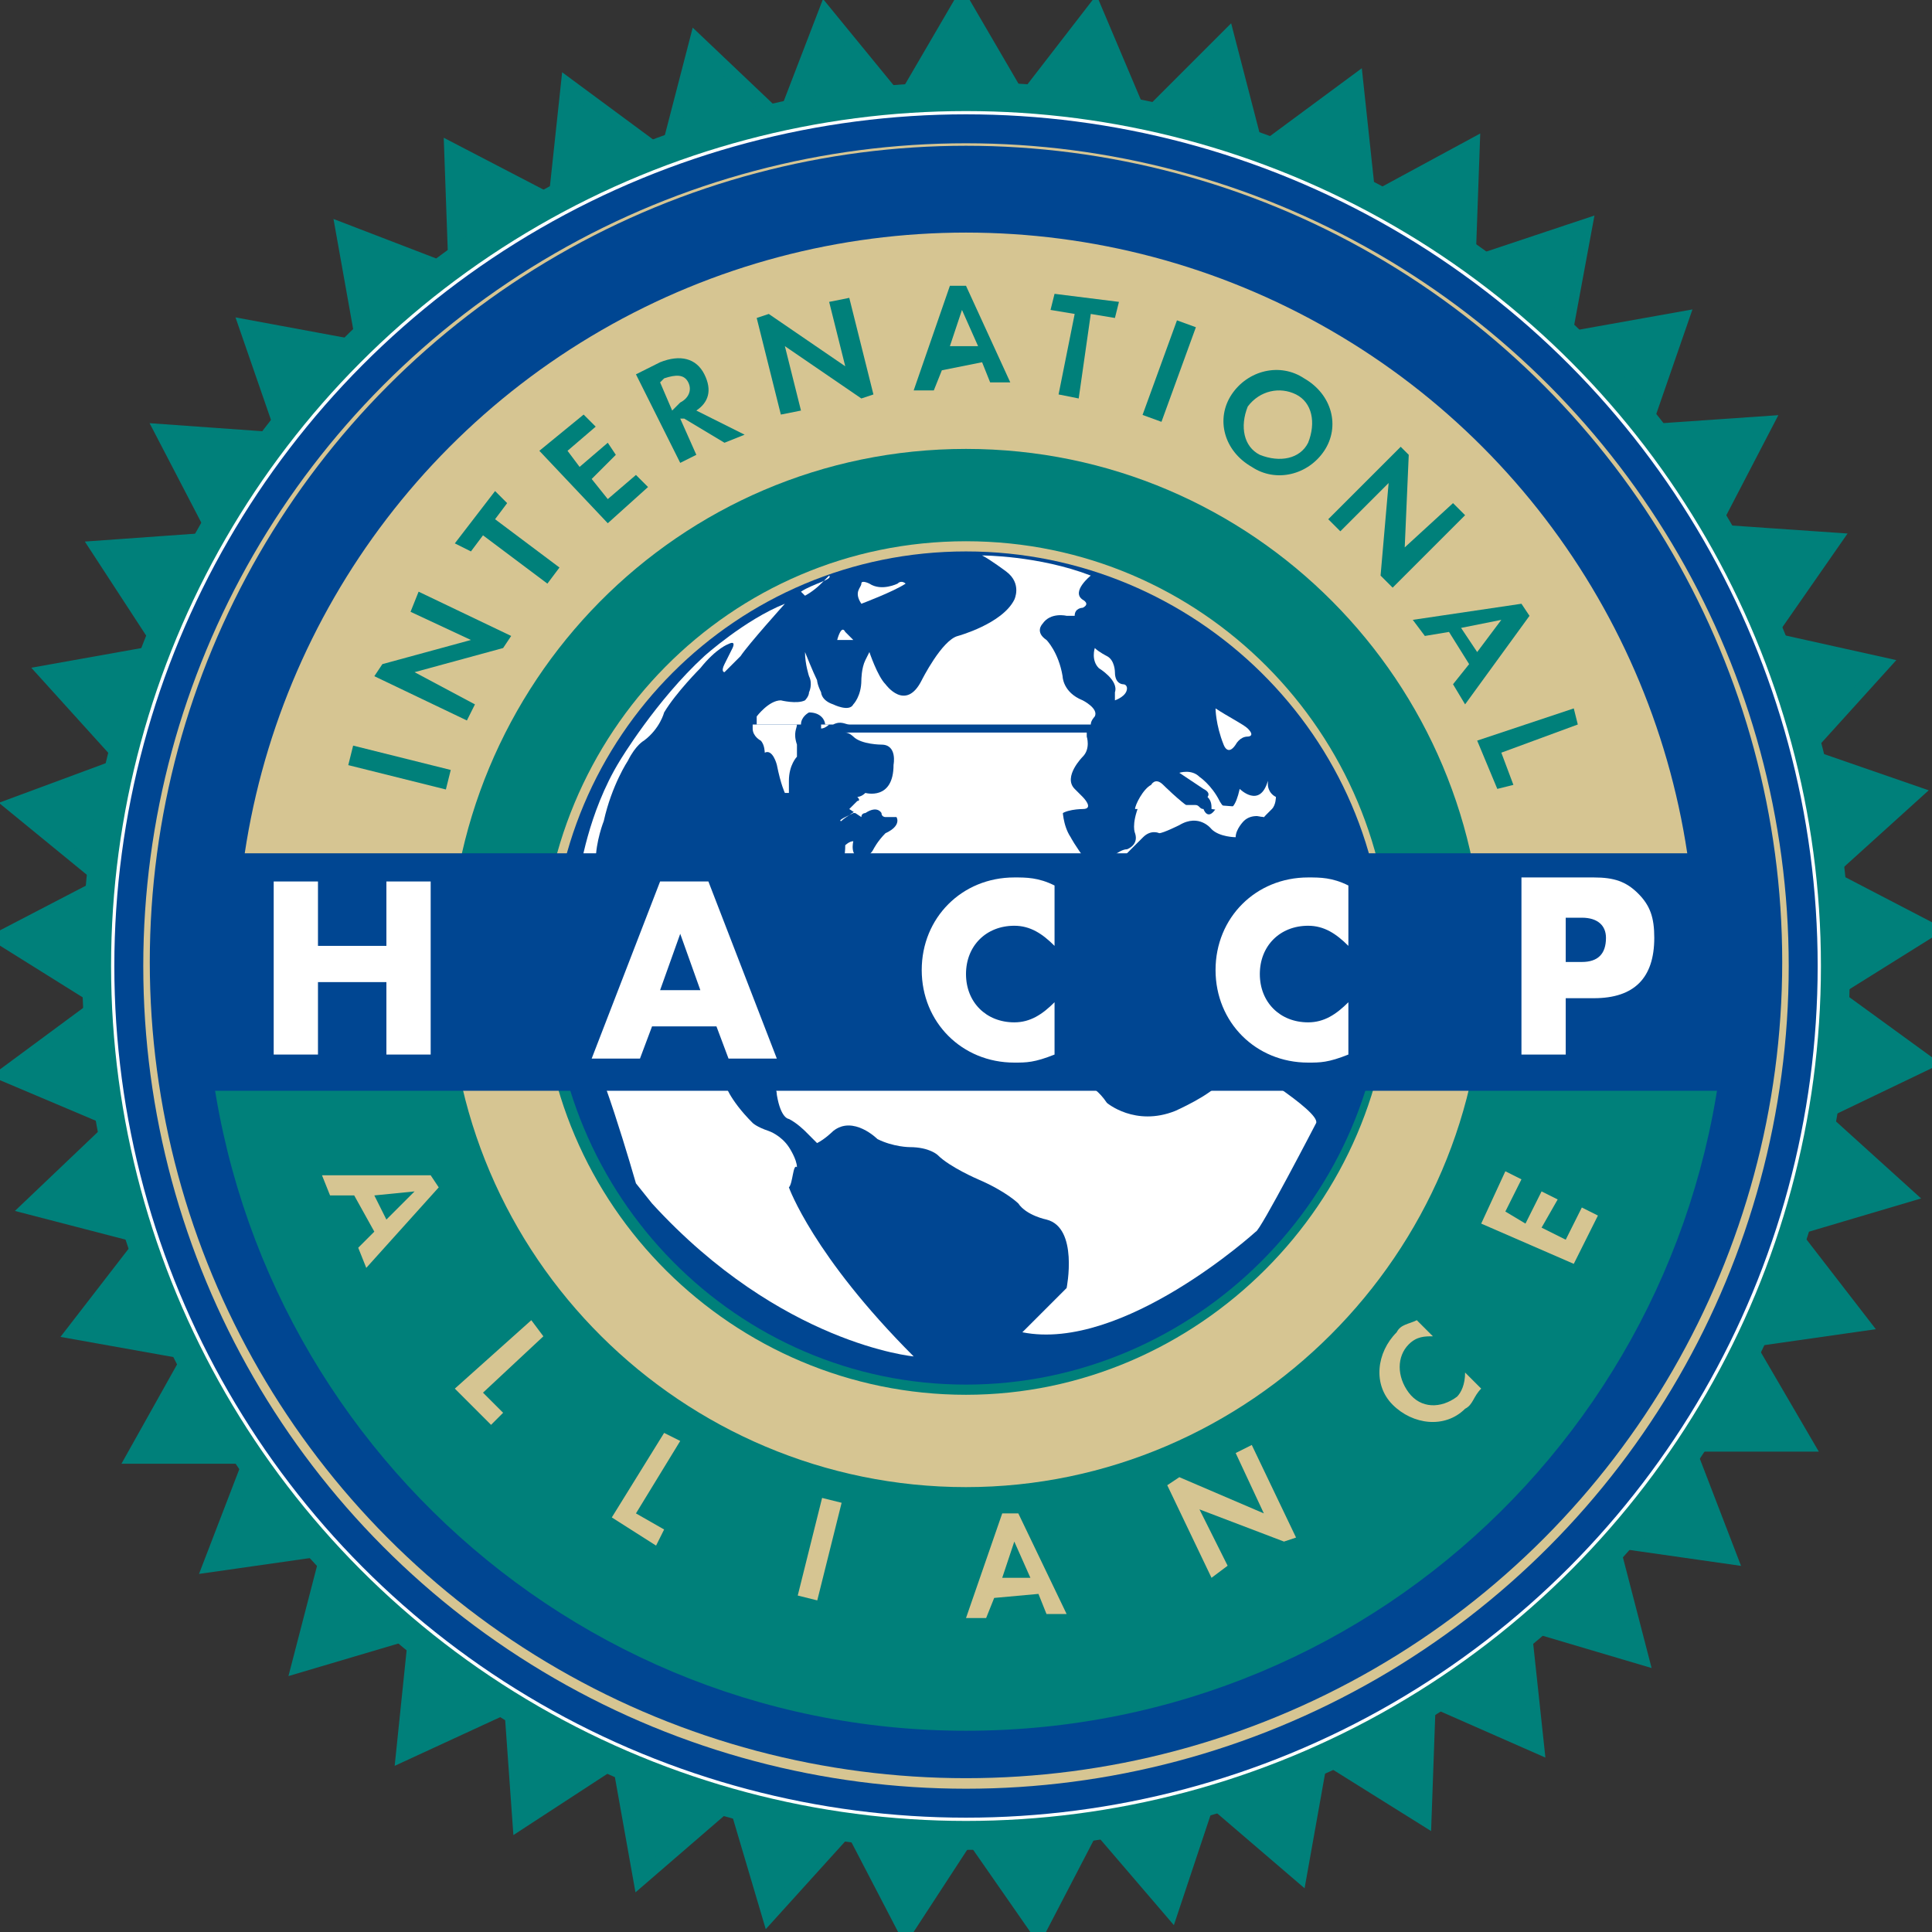<?xml version="1.0" encoding="utf-8"?>
<!-- Generator: Adobe Illustrator 19.0.0, SVG Export Plug-In . SVG Version: 6.00 Build 0)  -->
<svg version="1.1" id="Layer_1" xmlns="http://www.w3.org/2000/svg" xmlns:xlink="http://www.w3.org/1999/xlink" x="0px" y="0px"
	 viewBox="0 0 48 48" style="enable-background:new 0 0 48 48;" xml:space="preserve">
<rect x="0" y="0" width="48" height="48" fill="#333333" stroke="none"/>
<style type="text/css">
	.st0{fill:#00807A;}
	.st1{fill:none;stroke:#00807A;stroke-width:0.331;stroke-miterlimit:3.864;}
	.st2{fill:#FFFFFF;}
	.st3{fill:none;stroke:#00807A;stroke-width:0.719;stroke-miterlimit:3.864;}
	.st4{fill:#D6C592;}
	.st5{fill:none;stroke:#004692;stroke-width:0.719;stroke-miterlimit:3.864;}
	.st6{fill:none;stroke:#004692;stroke-width:2.157;stroke-miterlimit:3.864;}
	.st7{clip-path:url(#XMLID_157_);fill:none;stroke:#00807A;stroke-width:2.294;stroke-miterlimit:3.864;}
	.st8{fill:#004692;}
	.st9{fill:none;stroke:#00807A;stroke-width:2.294;stroke-miterlimit:3.864;}
	.st10{fill:none;stroke:#D6C592;stroke-width:2.294;stroke-miterlimit:3.864;}
</style>
<g id="XMLID_155_">
	<polygon id="XMLID_153_" class="st0" points="25.3,2.4 22.5,2.4 23.9,0 	"/>
	<polygon id="XMLID_152_" class="st1" points="25.3,2.4 22.5,2.4 23.9,0 	"/>
	<polygon id="XMLID_151_" class="st0" points="28.3,2.8 25.5,2.4 27.2,0.2 	"/>
	<polygon id="XMLID_150_" class="st1" points="28.3,2.8 25.5,2.4 27.2,0.2 	"/>
	<polygon id="XMLID_149_" class="st0" points="31.2,3.6 28.5,2.9 30.5,0.9 	"/>
	<polygon id="XMLID_148_" class="st1" points="31.2,3.6 28.5,2.9 30.5,0.9 	"/>
	<polygon id="XMLID_147_" class="st0" points="34,4.8 31.4,3.7 33.7,2 	"/>
	<polygon id="XMLID_146_" class="st1" points="34,4.8 31.4,3.7 33.7,2 	"/>
	<polygon id="XMLID_145_" class="st0" points="36.5,6.4 34.2,4.9 36.6,3.6 	"/>
	<polygon id="XMLID_144_" class="st1" points="36.5,6.4 34.2,4.9 36.6,3.6 	"/>
	<polygon id="XMLID_143_" class="st0" points="38.9,8.3 36.7,6.5 39.4,5.6 	"/>
	<polygon id="XMLID_142_" class="st1" points="38.9,8.3 36.7,6.5 39.4,5.6 	"/>
	<polygon id="XMLID_141_" class="st0" points="40.9,10.5 39,8.4 41.8,7.9 	"/>
	<polygon id="XMLID_140_" class="st1" points="40.9,10.5 39,8.4 41.8,7.9 	"/>
	<polygon id="XMLID_139_" class="st0" points="42.6,13 41,10.7 43.9,10.5 	"/>
	<polygon id="XMLID_138_" class="st1" points="42.6,13 41,10.7 43.9,10.5 	"/>
	<polygon id="XMLID_137_" class="st0" points="44,15.7 42.7,13.2 45.6,13.4 	"/>
	<polygon id="XMLID_136_" class="st1" points="44,15.7 42.7,13.2 45.6,13.4 	"/>
	<polygon id="XMLID_135_" class="st0" points="44.9,18.6 44.1,15.9 46.8,16.5 	"/>
	<polygon id="XMLID_134_" class="st1" points="44.9,18.6 44.1,15.9 46.8,16.5 	"/>
	<polygon id="XMLID_133_" class="st0" points="45.5,21.6 45,18.8 47.6,19.7 	"/>
	<polygon id="XMLID_132_" class="st1" points="45.5,21.6 45,18.8 47.6,19.7 	"/>
	<polygon id="XMLID_131_" class="st0" points="45.6,24.6 45.5,21.8 48,23.1 	"/>
	<polygon id="XMLID_130_" class="st1" points="45.6,24.6 45.5,21.8 48,23.1 	"/>
	<polygon id="XMLID_129_" class="st0" points="45.4,27.6 45.7,24.8 47.9,26.4 	"/>
	<polygon id="XMLID_128_" class="st1" points="45.4,27.6 45.7,24.8 47.9,26.4 	"/>
	<polygon id="XMLID_127_" class="st0" points="44.7,30.5 45.3,27.8 47.4,29.7 	"/>
	<polygon id="XMLID_126_" class="st1" points="44.7,30.5 45.3,27.8 47.4,29.7 	"/>
	<polygon id="XMLID_125_" class="st0" points="43.5,33.3 44.6,30.7 46.3,32.9 	"/>
	<polygon id="XMLID_124_" class="st1" points="43.5,33.3 44.6,30.7 46.3,32.9 	"/>
	<polygon id="XMLID_123_" class="st0" points="42.1,35.9 43.5,33.5 44.9,35.9 	"/>
	<polygon id="XMLID_122_" class="st1" points="42.1,35.9 43.5,33.5 44.9,35.9 	"/>
	<polygon id="XMLID_121_" class="st0" points="40.2,38.3 42,36.1 43,38.7 	"/>
	<polygon id="XMLID_120_" class="st1" points="40.2,38.3 42,36.1 43,38.7 	"/>
	<polygon id="XMLID_119_" class="st0" points="38.1,40.4 40.1,38.5 40.8,41.2 	"/>
	<polygon id="XMLID_118_" class="st1" points="38.1,40.4 40.1,38.5 40.8,41.2 	"/>
	<polygon id="XMLID_117_" class="st0" points="35.7,42.3 37.9,40.6 38.2,43.4 	"/>
	<polygon id="XMLID_116_" class="st1" points="35.7,42.3 37.9,40.6 38.2,43.4 	"/>
	<polygon id="XMLID_115_" class="st0" points="33,43.7 35.5,42.4 35.4,45.2 	"/>
	<polygon id="XMLID_114_" class="st1" points="33,43.7 35.5,42.4 35.4,45.2 	"/>
	<polygon id="XMLID_113_" class="st0" points="30.2,44.8 32.8,43.8 32.3,46.6 	"/>
	<polygon id="XMLID_112_" class="st1" points="30.2,44.8 32.8,43.8 32.3,46.6 	"/>
	<polygon id="XMLID_111_" class="st0" points="27.3,45.4 30,44.8 29.1,47.5 	"/>
	<polygon id="XMLID_110_" class="st1" points="27.3,45.4 30,44.8 29.1,47.5 	"/>
	<polygon id="XMLID_109_" class="st0" points="24.2,45.7 27.1,45.5 25.8,48 	"/>
	<polygon id="XMLID_108_" class="st1" points="24.2,45.7 27.1,45.5 25.8,48 	"/>
	<polygon id="XMLID_107_" class="st0" points="21.2,45.5 24,45.7 22.5,48 	"/>
	<polygon id="XMLID_106_" class="st1" points="21.2,45.5 24,45.7 22.5,48 	"/>
	<polygon id="XMLID_105_" class="st0" points="18.3,44.9 21,45.5 19.1,47.6 	"/>
	<polygon id="XMLID_104_" class="st1" points="18.3,44.9 21,45.5 19.1,47.6 	"/>
	<polygon id="XMLID_103_" class="st0" points="15.4,43.9 18.1,44.8 15.9,46.7 	"/>
	<polygon id="XMLID_102_" class="st1" points="15.4,43.9 18.1,44.8 15.9,46.7 	"/>
	<polygon id="XMLID_101_" class="st0" points="12.7,42.5 15.2,43.8 12.9,45.3 	"/>
	<polygon id="XMLID_100_" class="st1" points="12.7,42.5 15.2,43.8 12.9,45.3 	"/>
	<polygon id="XMLID_99_" class="st0" points="10.3,40.7 12.6,42.4 10,43.6 	"/>
	<polygon id="XMLID_98_" class="st1" points="10.3,40.7 12.6,42.4 10,43.6 	"/>
	<polygon id="XMLID_97_" class="st0" points="8.1,38.7 10.1,40.6 7.4,41.4 	"/>
	<polygon id="XMLID_96_" class="st1" points="8.1,38.7 10.1,40.6 7.4,41.4 	"/>
	<polygon id="XMLID_95_" class="st0" points="6.2,36.3 8,38.5 5.2,38.9 	"/>
	<polygon id="XMLID_94_" class="st1" points="6.2,36.3 8,38.5 5.2,38.9 	"/>
	<polygon id="XMLID_93_" class="st0" points="4.7,33.7 6.1,36.2 3.3,36.2 	"/>
	<polygon id="XMLID_92_" class="st1" points="4.7,33.7 6.1,36.2 3.3,36.2 	"/>
	<polygon id="XMLID_91_" class="st0" points="3.5,30.9 4.6,33.6 1.8,33.1 	"/>
	<polygon id="XMLID_90_" class="st1" points="3.5,30.9 4.6,33.6 1.8,33.1 	"/>
	<polygon id="XMLID_89_" class="st0" points="2.8,28 3.4,30.7 0.7,30 	"/>
	<polygon id="XMLID_88_" class="st1" points="2.8,28 3.4,30.7 0.7,30 	"/>
	<polygon id="XMLID_87_" class="st0" points="2.4,25 2.7,27.8 0.1,26.7 	"/>
	<polygon id="XMLID_86_" class="st1" points="2.4,25 2.7,27.8 0.1,26.7 	"/>
	<polygon id="XMLID_85_" class="st0" points="2.5,22 2.4,24.8 0,23.3 	"/>
	<polygon id="XMLID_84_" class="st1" points="2.5,22 2.4,24.8 0,23.3 	"/>
	<polygon id="XMLID_83_" class="st0" points="3,19 2.5,21.8 0.3,20 	"/>
	<polygon id="XMLID_82_" class="st1" points="3,19 2.5,21.8 0.3,20 	"/>
	<polygon id="XMLID_81_" class="st0" points="3.9,16.2 3,18.8 1.1,16.7 	"/>
	<polygon id="XMLID_80_" class="st1" points="3.9,16.2 3,18.8 1.1,16.7 	"/>
	<polygon id="XMLID_79_" class="st0" points="5.2,13.4 3.9,15.9 2.4,13.6 	"/>
	<polygon id="XMLID_78_" class="st1" points="5.2,13.4 3.9,15.9 2.4,13.6 	"/>
	<polygon id="XMLID_77_" class="st0" points="6.8,10.9 5.3,13.2 4,10.7 	"/>
	<polygon id="XMLID_76_" class="st1" points="6.8,10.9 5.3,13.2 4,10.7 	"/>
	<polygon id="XMLID_75_" class="st0" points="8.8,8.6 7,10.7 6.1,8.1 	"/>
	<polygon id="XMLID_74_" class="st1" points="8.8,8.6 7,10.7 6.1,8.1 	"/>
	<polygon id="XMLID_73_" class="st0" points="11.1,6.7 9,8.5 8.5,5.7 	"/>
	<polygon id="XMLID_72_" class="st1" points="11.1,6.7 9,8.5 8.5,5.7 	"/>
	<polygon id="XMLID_71_" class="st0" points="13.7,5 11.3,6.5 11.2,3.7 	"/>
	<polygon id="XMLID_70_" class="st1" points="13.7,5 11.3,6.5 11.2,3.7 	"/>
	<polygon id="XMLID_69_" class="st0" points="16.4,3.8 13.8,4.9 14.1,2.1 	"/>
	<polygon id="XMLID_68_" class="st1" points="16.4,3.8 13.8,4.9 14.1,2.1 	"/>
	<polygon id="XMLID_67_" class="st0" points="19.3,2.9 16.6,3.7 17.3,1 	"/>
	<polygon id="XMLID_66_" class="st1" points="19.3,2.9 16.6,3.7 17.3,1 	"/>
	<polygon id="XMLID_65_" class="st0" points="22.3,2.5 19.5,2.9 20.5,0.3 	"/>
	<polygon id="XMLID_64_" class="st1" points="22.3,2.5 19.5,2.9 20.5,0.3 	"/>
	<path id="XMLID_63_" class="st2" d="M2.5,24C2.5,12.1,12.1,2.4,24,2.4S45.6,12.1,45.6,24S35.9,45.6,24,45.6S2.5,35.9,2.5,24"/>
	<ellipse id="XMLID_62_" class="st3" cx="24" cy="24" rx="21.6" ry="21.6"/>
	<path id="XMLID_61_" class="st4" d="M3.2,24C3.2,12.5,12.5,3.2,24,3.2S44.8,12.5,44.8,24S35.5,44.8,24,44.8S3.2,35.5,3.2,24"/>
	<ellipse id="XMLID_60_" class="st5" cx="24" cy="24" rx="20.8" ry="20.8"/>
	<path id="XMLID_59_" class="st4" d="M4.8,23.9C4.8,13.3,13.4,4.7,24,4.7s19.2,8.6,19.2,19.2S34.6,43.1,24,43.1S4.8,34.5,4.8,23.9"
		/>
	<circle id="XMLID_58_" class="st6" cx="24" cy="23.9" r="19.2"/>
	
		<rect id="XMLID_57_" x="9.7" y="17.8" transform="matrix(-0.242 0.97 -0.97 -0.242 30.812 14.028)" class="st0" width="0.5" height="2.5"/>
	<polygon id="XMLID_56_" class="st0" points="11.6,17.9 11.8,17.5 10.3,16.7 12.5,16.1 12.7,15.8 10.4,14.7 10.2,15.2 11.7,15.9 
		9.5,16.5 9.3,16.8 	"/>
	<polygon id="XMLID_55_" class="st0" points="13.9,14.1 12.3,12.9 12.6,12.5 12.3,12.2 11.3,13.5 11.7,13.7 12,13.3 13.6,14.5 	"/>
	<polygon id="XMLID_54_" class="st0" points="14.8,10.6 14.5,10.3 13.4,11.2 15.1,13 16.1,12.1 15.8,11.8 15.1,12.4 14.7,11.9 
		15.3,11.3 15.1,11 14.4,11.6 14.1,11.2 	"/>
	<path id="XMLID_217_" class="st0" d="M16.7,10.2l-0.3-0.7l0.1-0.1c0.3-0.1,0.5-0.1,0.6,0.1c0.1,0.2,0,0.4-0.2,0.5L16.7,10.2
		 M17.3,10.2c0.3-0.2,0.4-0.5,0.2-0.9c-0.2-0.4-0.6-0.5-1.1-0.3l-0.6,0.3l1.1,2.2l0.4-0.2l-0.4-0.9l0.1,0l1,0.6l0.5-0.2L17.3,10.2z"
		/>
	<polygon id="XMLID_51_" class="st0" points="19.4,10.3 19.9,10.2 19.5,8.6 21.4,9.9 21.7,9.8 21.1,7.4 20.6,7.5 21,9.1 19.1,7.8 
		18.8,7.9 	"/>
	<path id="XMLID_213_" class="st0" d="M24.3,8.6l-0.7,0l0.3-0.9L24.3,8.6z M24.4,9l0.2,0.5l0.5,0L24,7.1l-0.4,0l-0.9,2.6l0.5,0
		l0.2-0.5L24.4,9z"/>
	<polygon id="XMLID_48_" class="st0" points="26.8,9.9 27.1,7.8 27.7,7.9 27.8,7.5 26.2,7.3 26.1,7.7 26.7,7.8 26.3,9.8 	"/>
	
		<rect id="XMLID_47_" x="27.8" y="9" transform="matrix(-0.342 0.94 -0.94 -0.342 47.679 -14.924)" class="st0" width="2.5" height="0.5"/>
	<path id="XMLID_208_" class="st0" d="M32.2,9.8c0.4,0.2,0.5,0.7,0.3,1.2c-0.2,0.4-0.7,0.5-1.2,0.3c-0.4-0.2-0.5-0.7-0.3-1.2
		C31.3,9.7,31.8,9.6,32.2,9.8 M32.4,9.4C31.8,9,31,9.2,30.6,9.8c-0.4,0.6-0.2,1.4,0.5,1.8c0.6,0.4,1.4,0.2,1.8-0.4
		C33.3,10.6,33.1,9.8,32.4,9.4"/>
	<polygon id="XMLID_44_" class="st0" points="33,12.9 33.3,13.2 34.5,12 34.3,14.3 34.6,14.6 36.4,12.8 36.1,12.5 34.9,13.6 
		35,11.3 34.8,11.1 	"/>
	<path id="XMLID_204_" class="st0" d="M36.7,16.2l-0.4-0.6l1-0.2L36.7,16.2z M36.5,16.5L36.1,17l0.3,0.5l1.6-2.2l-0.2-0.3l-2.7,0.4
		l0.3,0.4l0.6-0.1L36.5,16.5z"/>
	<polygon id="XMLID_41_" class="st0" points="39.2,18 39.1,17.6 36.7,18.4 37.2,19.6 37.6,19.5 37.3,18.7 	"/>
	<g id="XMLID_198_">
		<g id="XMLID_202_">
			<path id="SVGID_1_" class="st0" d="M42.9,24.4C42.7,34.7,34.4,43,24,43C13.7,43,5.3,34.7,5.1,24.4H42.9"/>
		</g>
		<g id="XMLID_199_">
			<defs>
				<path id="XMLID_40_" d="M42.9,24.4C42.7,34.7,34.4,43,24,43C13.7,43,5.3,34.7,5.1,24.4H42.9"/>
			</defs>
			<clipPath id="XMLID_157_">
				<use xlink:href="#XMLID_40_"  style="overflow:visible;"/>
			</clipPath>
			<ellipse id="XMLID_39_" class="st7" cx="24" cy="24" rx="11.7" ry="11.7"/>
		</g>
	</g>
	<path id="XMLID_195_" class="st4" d="M9.6,30.3l-0.3-0.6l1-0.1L9.6,30.3z M9.3,30.6L8.9,31l0.2,0.5l1.8-2l-0.2-0.3L8,29.2l0.2,0.5
		l0.6,0L9.3,30.6z"/>
	<polygon id="XMLID_36_" class="st4" points="13.5,33.2 13.2,32.8 11.3,34.5 12.2,35.4 12.5,35.1 12,34.6 	"/>
	<polygon id="XMLID_35_" class="st4" points="16.9,35.8 16.5,35.6 15.2,37.7 16.3,38.4 16.5,38 15.8,37.6 	"/>
	
		<rect id="XMLID_34_" x="19.1" y="38.3" transform="matrix(-0.242 0.97 -0.97 -0.242 62.683 28.078)" class="st4" width="2.5" height="0.5"/>
	<path id="XMLID_189_" class="st4" d="M25.6,39.2l-0.7,0l0.3-0.9L25.6,39.2z M25.8,39.6l0.2,0.5l0.5,0l-1.2-2.5l-0.4,0l-0.9,2.6
		l0.5,0l0.2-0.5L25.8,39.6z"/>
	<polygon id="XMLID_31_" class="st4" points="30.1,39.2 30.5,38.9 29.8,37.5 31.9,38.3 32.2,38.2 31.1,35.9 30.7,36.1 31.4,37.6 
		29.3,36.7 29,36.9 	"/>
	<path id="XMLID_30_" class="st4" d="M35.2,32.8c-0.2,0.1-0.4,0.1-0.5,0.3c-0.5,0.5-0.6,1.3-0.1,1.8c0.5,0.5,1.3,0.6,1.8,0.1
		c0.2-0.1,0.2-0.3,0.4-0.5l-0.4-0.4c0,0.3-0.1,0.5-0.2,0.6C35.8,35,35.3,35,35,34.6c-0.3-0.4-0.3-0.9,0-1.2c0.2-0.2,0.4-0.2,0.6-0.2
		L35.2,32.8"/>
	<polygon id="XMLID_29_" class="st4" points="37.8,29.3 37.4,29.1 36.8,30.4 39.1,31.4 39.7,30.2 39.3,30 38.9,30.8 38.3,30.5 
		38.7,29.8 38.3,29.6 37.9,30.4 37.4,30.1 	"/>
	<path id="XMLID_28_" class="st8" d="M13.7,24c0-5.7,4.6-10.3,10.3-10.3S34.4,18.3,34.4,24S29.7,34.4,24,34.4S13.7,29.7,13.7,24"/>
	<path id="XMLID_27_" class="st2" d="M19.6,29.5c0,0,0.6,1.7,3.1,4.2c0,0-3.3-0.3-6.5-3.8l-0.4-0.5c0,0-1-3.5-1.3-3.5
		c0,0-0.3-1.2-0.3-2.1c0,0-0.1-1.1,0.2-2.1c0,0,0.2-1.5,1-2.8c0,0,0.9-1.5,2.1-2.6c0,0,1-0.9,2-1.3c0,0-0.9,1-1.1,1.3
		c0,0-0.2,0.2-0.4,0.4c0,0-0.1,0,0-0.2l0.2-0.4c0,0,0.1-0.2-0.1-0.1c0,0-0.3,0.1-0.7,0.6c0,0-0.6,0.6-0.9,1.1c0,0-0.1,0.4-0.5,0.7
		c0,0-0.2,0.1-0.4,0.5c0,0-0.4,0.6-0.6,1.5c0,0-0.2,0.5-0.2,1c0,0,0,1.1,0,1.5c0,0,0,0.1,0.2,0.3l0.2,0.2h0.1c0,0,0.1,1.2,0.7,2
		c0,0,0.2,0.5,1.2,1c0,0,0.4,0.2,0.5,0.2c0,0,0.2,0.1,0.3,0.3c0,0,0.1,0.4,0.7,1c0,0,0.1,0.1,0.4,0.2c0,0,0.3,0.1,0.5,0.4
		c0,0,0.2,0.3,0.2,0.5C19.7,28.9,19.7,29.4,19.6,29.5"/>
	<path id="XMLID_26_" class="st2" d="M19.9,14.7l0.1,0.1c0,0,0.2-0.1,0.4-0.3c0,0,0.1-0.1,0.2-0.2C20.7,14.4,20.2,14.5,19.9,14.7"/>
	<path id="XMLID_25_" class="st2" d="M21.4,15c0,0,0.8-0.3,1.1-0.5c0,0-0.1-0.1-0.2,0c0,0-0.4,0.2-0.7,0c0,0-0.2-0.1-0.2,0
		C21.4,14.6,21.2,14.7,21.4,15"/>
	<path id="XMLID_24_" class="st2" d="M21.2,15.9c0,0-0.2,0-0.4,0c0,0,0.1-0.4,0.2-0.2C21,15.7,21.1,15.8,21.2,15.9"/>
	<path id="XMLID_23_" class="st2" d="M30.7,26.3C30.7,26.4,30.8,26.4,30.7,26.3c0.1,0.1,2.1,1.3,2,1.6c0,0-1.4,2.7-1.5,2.7
		c0,0-3.3,3-5.8,2.5l1.1-1.1c0,0,0.3-1.5-0.5-1.7c0,0-0.5-0.1-0.7-0.4c0,0-0.3-0.3-1-0.6c0,0-0.7-0.3-1-0.6c0,0-0.2-0.2-0.7-0.2
		c0,0-0.4,0-0.8-0.2c0,0-0.6-0.6-1.1-0.2c0,0-0.2,0.2-0.4,0.3c0,0-0.1-0.1-0.3-0.3c0,0-0.2-0.2-0.4-0.3c0,0-0.2,0-0.3-0.6
		c0,0,0-0.4-0.4-0.6c0,0-0.2-0.1-0.2-0.2h7.9c0,0.1,0.1,0.2,0.2,0.3c0,0,0.2,0.3,0.3,0.3c0,0,0.2,0.1,0.4,0.4c0,0,0.7,0.6,1.7,0.2
		c0,0,0.9-0.4,1.1-0.7c0,0,0.1-0.1,0.1-0.4c0,0,0,0,0-0.1L30.7,26.3"/>
	<path id="XMLID_22_" class="st2" d="M18.7,26.3c0,0,0-0.1,0.1-0.1c0,0,0.2-0.5-0.2-0.7c0,0-0.2-0.1-0.6,0c0,0-0.3,0.1-0.4-0.3
		c0,0-0.1-0.4,0-1.2c0,0,0-0.4,0.4-0.1c0,0,0.3,0.4,0.7,0.2c0,0,0.3-0.2,0.5,0.2c0,0,0.2,0.4,0.3,0.4c0,0,0.4,0.7,0.6,0.1
		c0,0,0.2-0.4-0.1-1c0,0-0.2-0.2,0-0.5c0,0,0.4-0.5,0.5-0.7c0,0,0.1-0.2,0.2-0.5c0,0,0,0,0-0.1H27c0,0.1,0,0.1-0.1,0.2
		c0,0-0.4,1.3-0.5,1.9c0,0-0.2,1.3,0,1.5c0,0,0.1,0.2,0.1,0.3c0,0,0,0.1,0.1,0.2L18.7,26.3"/>
	<path id="XMLID_21_" class="st2" d="M30.4,26.3c0,0,0-0.1,0-0.1c0,0,0-0.2,0-0.3c0,0,0.2,0.3,0.3,0.4H30.4"/>
	<path id="XMLID_20_" class="st2" d="M18.8,18c0-0.1,0-0.2,0-0.2c0,0,0.3-0.4,0.6-0.4c0,0,0.4,0.1,0.6,0c0,0,0.1-0.1,0.1-0.2
		c0,0,0.1-0.2,0-0.4c0,0-0.1-0.3-0.1-0.6c0,0,0.2,0.5,0.3,0.7c0,0,0,0.1,0.1,0.3c0,0,0,0.2,0.3,0.3c0,0,0.4,0.2,0.5,0
		c0,0,0.2-0.2,0.2-0.6c0,0,0-0.3,0.1-0.5l0.1-0.2c0,0,0.2,0.6,0.4,0.8c0,0,0.5,0.7,0.9-0.1c0,0,0.5-1,0.9-1.1c0,0,1.1-0.3,1.4-0.9
		c0,0,0.2-0.4-0.2-0.7c0,0-0.4-0.3-0.6-0.4c0,0,1.4,0,2.7,0.5c0,0-0.5,0.4-0.2,0.6c0,0,0.2,0.1,0,0.2c0,0-0.2,0-0.2,0.2
		c0,0-0.1,0-0.2,0c0,0-0.4-0.1-0.6,0.2c0,0-0.2,0.2,0.1,0.4c0,0,0.3,0.3,0.4,0.9c0,0,0,0.4,0.5,0.6c0,0,0.4,0.2,0.3,0.4
		c0,0-0.1,0.1-0.1,0.2h-6c-0.1,0-0.2-0.1-0.4,0h-0.2c0-0.1-0.1-0.3-0.4-0.3c0,0-0.2,0.1-0.2,0.3L18.8,18"/>
	<path id="XMLID_19_" class="st2" d="M19.8,18c0,0.1-0.1,0.2,0,0.5c0,0,0,0.2,0,0.3c0,0-0.2,0.2-0.2,0.6l0,0.3l-0.1,0
		c0,0-0.1-0.2-0.2-0.7c0,0-0.1-0.4-0.3-0.3c0,0,0-0.2-0.1-0.3c0,0-0.2-0.1-0.2-0.3c0,0,0,0,0-0.1L19.8,18"/>
	<path id="XMLID_18_" class="st2" d="M20.6,18c0,0-0.1,0.1-0.2,0.1c0,0,0,0,0-0.1H20.6"/>
	<path id="XMLID_17_" class="st2" d="M21.3,20.1c-0.1,0.1-0.3,0.2-0.4,0.3c0,0-0.1,0,0.1-0.1l0.2-0.1H21.3"/>
	<path id="XMLID_16_" class="st2" d="M31.5,20.1c0,0.1-0.1,0.2-0.1,0.2c0,0-0.3-0.1-0.5,0.1c0,0-0.2,0.2-0.2,0.4c0,0-0.4,0-0.6-0.2
		c0,0-0.3-0.4-0.8-0.1c0,0-0.4,0.2-0.5,0.2c0,0-0.2-0.1-0.4,0.1c0,0-0.1,0.1-0.4,0.4c0,0-0.1,0.2-0.4,0.2c0,0-0.4,0-0.5,0.3
		c0,0-0.1,0.1-0.2,0.3h-6.2c0,0,0-0.1,0.1-0.2c0,0,0.2-0.3,0.2-0.8V21c0,0,0.1-0.1,0.2-0.1c0,0-0.1,0.4,0.2,0.4c0,0,0.2,0,0.3-0.2
		c0,0,0.1-0.2,0.3-0.4c0,0,0.5-0.2,0.2-0.5c0,0-0.1-0.1-0.2-0.1c0,0,0,0,0,0h4.4c0,0,0,0,0,0c0,0,0,0.4,0.2,0.7c0,0,0.1,0.2,0.4,0.6
		l0.1,0.1c0,0,0.2,0.1,0.4-0.1c0,0,0.3-0.3,0.5-0.3c0,0,0.3-0.1,0.2-0.4c0,0-0.1-0.2,0.1-0.7h1.4c0.1,0,0.1,0.1,0.2,0.1
		c0,0,0.1,0.3,0.3,0c0,0,0-0.1,0-0.1L31.5,20.1"/>
	<path id="XMLID_15_" class="st2" d="M21.1,20.1l0.2-0.2c0,0,0.1,0,0-0.1c0,0,0.1,0,0.2-0.1c0,0,0.7,0.2,0.7-0.7
		c0,0,0.1-0.5-0.3-0.5c0,0-0.5,0-0.7-0.2c0,0-0.1-0.1-0.2-0.1h6c0,0,0,0.1,0,0.1c0,0,0.1,0.3-0.1,0.5c0,0-0.5,0.5-0.2,0.8l0.2,0.2
		c0,0,0.3,0.3,0,0.3c0,0-0.5,0-0.6,0.2H22c0,0-0.1,0-0.1-0.1c0,0-0.1-0.2-0.4,0c0,0-0.1,0-0.1,0.1L21.1,20.1"/>
	<path id="XMLID_14_" class="st2" d="M28.2,20.1C28.2,20.1,28.2,20,28.2,20.1c0-0.1,0.2-0.5,0.4-0.6c0,0,0.1-0.2,0.3,0
		c0,0,0.4,0.4,0.7,0.6H28.2"/>
	<path id="XMLID_13_" class="st2" d="M30.1,20.1c0-0.1,0-0.2-0.1-0.3c0,0,0.1-0.1-0.1-0.2l-0.6-0.4c0,0,0.3-0.1,0.5,0.1
		c0,0,0.3,0.2,0.5,0.6c0,0,0.3,0.6,0.5-0.3c0,0,0.5,0.5,0.7-0.2l0,0.1c0,0,0,0.2,0.2,0.3c0,0,0,0.2-0.1,0.3c0,0-0.1,0.1-0.2,0.2
		L30.1,20.1"/>
	<path id="XMLID_12_" class="st2" d="M27.2,16.1c0,0-0.1,0.3,0.1,0.5c0,0,0.5,0.3,0.4,0.6v0.2c0,0,0.3-0.1,0.3-0.3
		c0,0,0-0.1-0.1-0.1c0,0-0.2,0-0.2-0.3c0,0,0-0.3-0.2-0.4C27.5,16.3,27.3,16.2,27.2,16.1"/>
	<path id="XMLID_11_" class="st2" d="M30.2,17.6c0,0,0,0.4,0.2,0.9c0,0,0.1,0.3,0.3,0c0,0,0.1-0.2,0.3-0.2c0,0,0.2,0,0-0.2
		C30.9,18,30.5,17.8,30.2,17.6"/>
	<path id="XMLID_10_" class="st9" d="M12.3,24.1L12.3,24.1c0-6.5,5.2-11.8,11.7-11.8S35.7,17.6,35.7,24c0,0,0,0,0,0"/>
	<path id="XMLID_9_" class="st10" d="M35.7,24.1c0,6.4-5.3,11.7-11.7,11.7s-11.7-5.2-11.7-11.7"/>
	<rect id="XMLID_8_" x="4.8" y="21.2" class="st8" width="38.4" height="5.9"/>
	<polygon id="XMLID_7_" class="st2" points="7.9,23.5 7.9,21.9 6.8,21.9 6.8,26.2 7.9,26.2 7.9,24.4 9.6,24.4 9.6,26.2 10.7,26.2 
		10.7,21.9 9.6,21.9 9.6,23.5 	"/>
	<path id="XMLID_161_" class="st2" d="M17.4,24.6h-1l0.5-1.4L17.4,24.6z M17.8,25.5l0.3,0.8h1.2l-1.7-4.4h-1.2l-1.7,4.4h1.2l0.3-0.8
		L17.8,25.5L17.8,25.5z"/>
	<path id="XMLID_4_" class="st2" d="M26.2,22c-0.4-0.2-0.7-0.2-1-0.2c-1.3,0-2.3,1-2.3,2.3c0,1.3,1,2.3,2.3,2.3c0.3,0,0.5,0,1-0.2
		v-1.3c-0.3,0.3-0.6,0.5-1,0.5c-0.7,0-1.2-0.5-1.2-1.2c0-0.7,0.5-1.2,1.2-1.2c0.4,0,0.7,0.2,1,0.5L26.2,22"/>
	<path id="XMLID_3_" class="st2" d="M33.5,22c-0.4-0.2-0.7-0.2-1-0.2c-1.3,0-2.3,1-2.3,2.3c0,1.3,1,2.3,2.3,2.3c0.3,0,0.5,0,1-0.2
		v-1.3c-0.3,0.3-0.6,0.5-1,0.5c-0.7,0-1.2-0.5-1.2-1.2c0-0.7,0.5-1.2,1.2-1.2c0.4,0,0.7,0.2,1,0.5V22"/>
	<path id="XMLID_156_" class="st2" d="M38.9,23.9v-1.1h0.4c0.4,0,0.6,0.2,0.6,0.5c0,0.4-0.2,0.6-0.6,0.6L38.9,23.9 M38.9,24.8h0.7
		c1,0,1.5-0.5,1.5-1.5c0-0.5-0.1-0.8-0.4-1.1c-0.3-0.3-0.6-0.4-1.1-0.4h-1.8v4.4h1.1L38.9,24.8L38.9,24.8z"/>
</g>
</svg>
